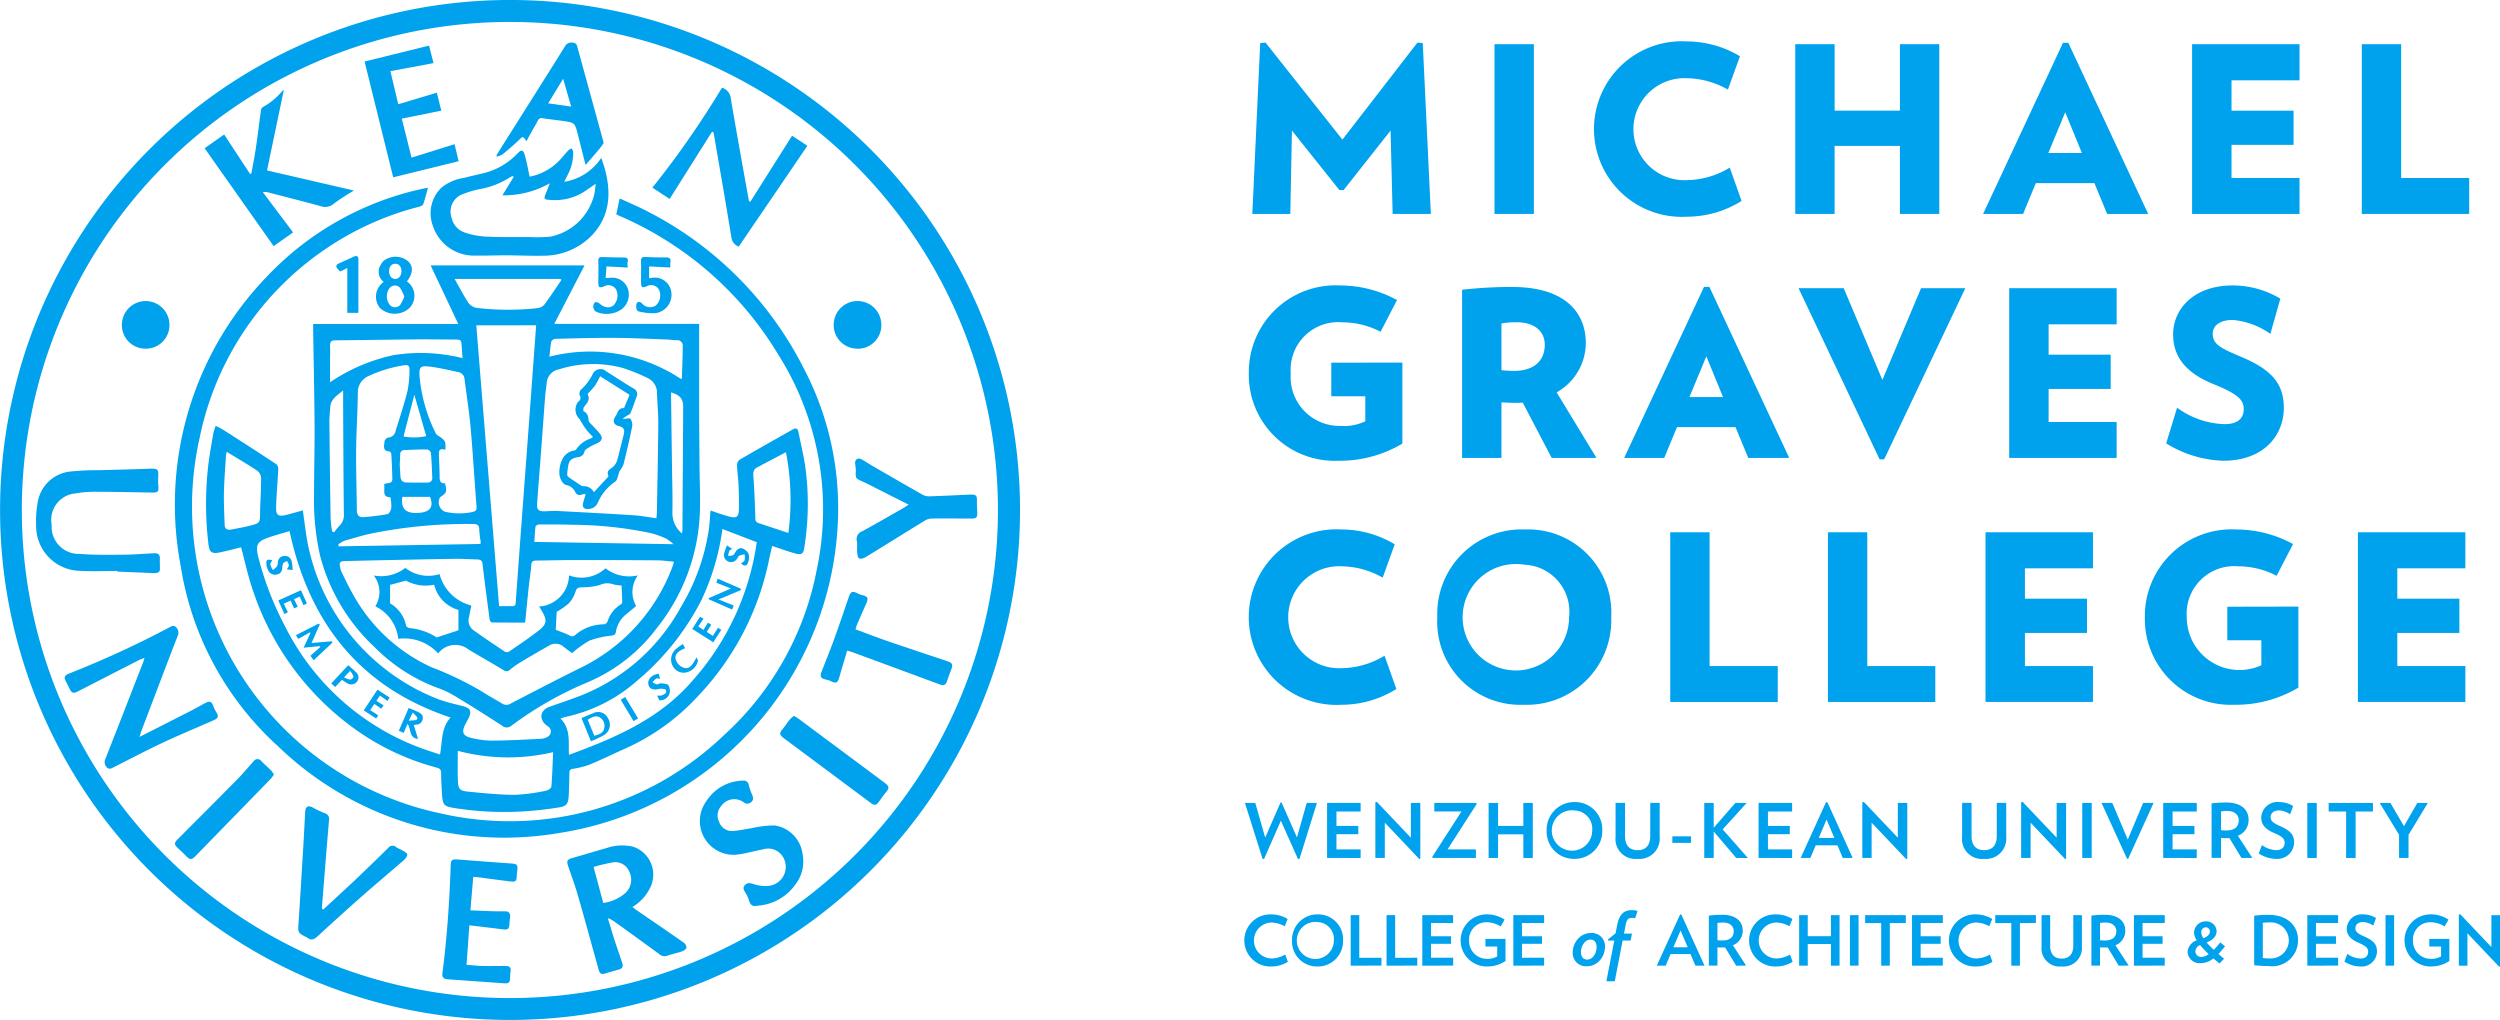 <svg xmlns="http://www.w3.org/2000/svg" width="132.3" height="53.975" viewBox="0 0 132.3 53.975"><g transform="translate(-609 -37)"><g transform="translate(674.882 79.436)"><path d="M317.233,309.673l-.08.008-.905-2.026-.893,2.026-.076-.008-.934-2.959h.548l.525,1.835.81-1.859h.056l.814,1.847.516-1.823h.54Z" transform="translate(-314.345 -306.658)" fill="#00a1ed"/><path d="M327.473,309.673v-2.911h1.775v.453h-1.279v.763h1.156v.437h-1.156v.806h1.279v.453Z" transform="translate(-323.126 -306.706)" fill="#00a1ed"/><path d="M337.52,309.616l-1.823-1.922v1.867h-.5V306.61l.079-.016,1.8,1.895V306.65h.5V309.6Z" transform="translate(-328.295 -306.594)" fill="#00a1ed"/><path d="M345.1,309.22H346.6v.453h-2.288l-.02-.06,1.545-2.4H344.4v-.453h2.22l.02.06Z" transform="translate(-334.378 -306.706)" fill="#00a1ed"/><path d="M355.131,309.673v-1.251h-1.338v1.251h-.5v-2.911h.5v1.215h1.338v-1.215h.5v2.911Z" transform="translate(-340.397 -306.706)" fill="#00a1ed"/><path d="M364.018,309.624a1.437,1.437,0,0,1-1.457-1.5,1.461,1.461,0,0,1,1.485-1.505,1.439,1.439,0,0,1,1.458,1.505A1.46,1.46,0,0,1,364.018,309.624Zm.016-2.562a1.069,1.069,0,1,0,.937,1.06A.97.97,0,0,0,364.034,307.062Z" transform="translate(-346.594 -306.609)" fill="#00a1ed"/><path d="M374.732,309.721a1.053,1.053,0,0,1-1.156-1.164v-1.8h.5v1.759c0,.5.246.746.667.746s.668-.25.668-.746v-1.759h.5v1.8A1.075,1.075,0,0,1,374.732,309.721Z" transform="translate(-353.962 -306.706)" fill="#00a1ed"/><path d="M382.648,312.444V312.1h.985v.345Z" transform="translate(-360.029 -310.276)" fill="#00a1ed"/><path d="M389.448,309.673l-1.191-1.4v1.4h-.5v-2.911h.5v1.311l1.144-1.311h.6l-1.271,1.4,1.335,1.513Z" transform="translate(-363.449 -306.706)" fill="#00a1ed"/><path d="M396.424,309.673v-2.911H398.2v.453H396.92v.763h1.156v.437H396.92v.806H398.2v.453Z" transform="translate(-369.243 -306.706)" fill="#00a1ed"/><path d="M405.384,309.593l-.282-.667H403.95l-.282.667h-.513l1.342-2.951h.072l1.339,2.951Zm-.858-2.034-.413.973h.826Z" transform="translate(-373.746 -306.626)" fill="#00a1ed"/><path d="M415.315,309.616l-1.823-1.922v1.867H413V306.61l.079-.016,1.8,1.895V306.65h.5V309.6Z" transform="translate(-380.328 -306.594)" fill="#00a1ed"/><path d="M430.112,309.721a1.052,1.052,0,0,1-1.156-1.164v-1.8h.5v1.759c0,.5.246.746.667.746s.667-.25.667-.746v-1.759h.5v1.8A1.075,1.075,0,0,1,430.112,309.721Z" transform="translate(-391.003 -306.706)" fill="#00a1ed"/><path d="M440.718,309.616l-1.823-1.922v1.867h-.5V306.61l.079-.016,1.8,1.895V306.65h.5V309.6Z" transform="translate(-397.318 -306.594)" fill="#00a1ed"/><path d="M448.155,309.673v-2.911h.5v2.911Z" transform="translate(-403.844 -306.706)" fill="#00a1ed"/><path d="M452.649,309.713h-.063l-1.347-2.951h.568l.818,1.938.814-1.938h.552Z" transform="translate(-405.906 -306.706)" fill="#00a1ed"/><path d="M461.091,309.673v-2.911h1.775v.453h-1.279v.763h1.156v.437h-1.156v.806h1.279v.453Z" transform="translate(-412.496 -306.706)" fill="#00a1ed"/><path d="M470.408,309.632l-.635-1.048c-.051,0-.1,0-.155,0-.1,0-.195,0-.29-.008v1.053h-.5v-2.883a6.184,6.184,0,0,1,.767-.048c.826,0,1.192.4,1.192.918a.894.894,0,0,1-.568.842l.763,1.172Zm-.747-2.486a1.751,1.751,0,0,0-.333.024v.993a2.249,2.249,0,0,0,.286.016c.433,0,.651-.2.651-.536C470.265,307.349,470.042,307.146,469.661,307.146Z" transform="translate(-417.673 -306.666)" fill="#00a1ed"/><path d="M477.269,309.624a1.712,1.712,0,0,1-.913-.286l.171-.444a1.353,1.353,0,0,0,.759.27c.306,0,.441-.179.441-.381s-.087-.33-.548-.524c-.508-.215-.691-.477-.691-.827a.865.865,0,0,1,.957-.814,1.385,1.385,0,0,1,.731.211l-.159.437a1.124,1.124,0,0,0-.583-.206c-.306,0-.449.167-.449.361s.143.31.5.469c.576.25.743.485.743.866A.885.885,0,0,1,477.269,309.624Z" transform="translate(-422.706 -306.609)" fill="#00a1ed"/><path d="M484.119,309.673v-2.911h.5v2.911Z" transform="translate(-427.898 -306.706)" fill="#00a1ed"/><path d="M488.962,307.215v2.458h-.5v-2.458h-.925v-.453h2.343v.453Z" transform="translate(-430.186 -306.706)" fill="#00a1ed"/><path d="M497.22,308.45v1.223h-.5v-1.227l-1.025-1.684h.568l.715,1.231.707-1.231h.556Z" transform="translate(-435.643 -306.706)" fill="#00a1ed"/></g><g transform="translate(674.843 85.168)"><g transform="translate(0 0.221)"><path d="M315.665,327.329a1.38,1.38,0,1,1,0-2.758,1.669,1.669,0,0,1,.86.244l-.157.386a1.509,1.509,0,0,0-.71-.2.953.953,0,0,0,.011,1.905,1.516,1.516,0,0,0,.729-.211l.138.386A1.667,1.667,0,0,1,315.665,327.329Z" transform="translate(-314.226 -324.571)" fill="#00a1ed"/><path d="M323.208,327.329a1.319,1.319,0,0,1-1.337-1.377,1.34,1.34,0,0,1,1.363-1.381,1.319,1.319,0,0,1,1.337,1.381A1.339,1.339,0,0,1,323.208,327.329Zm.015-2.35a.98.98,0,1,0,.86.973A.89.89,0,0,0,323.222,324.979Z" transform="translate(-319.339 -324.571)" fill="#00a1ed"/><path d="M331.243,327.373V324.7h.455v2.255h1.173v.415Z" transform="translate(-325.608 -324.659)" fill="#00a1ed"/><path d="M336.973,327.373V324.7h.456v2.255H338.6v.415Z" transform="translate(-329.44 -324.659)" fill="#00a1ed"/><path d="M342.7,327.373V324.7h1.629v.416H343.16v.7h1.06v.4h-1.06v.739h1.173v.415Z" transform="translate(-333.274 -324.659)" fill="#00a1ed"/><path d="M351.112,325.871v1.166a1.737,1.737,0,0,1-.995.291,1.379,1.379,0,1,1,0-2.758,1.7,1.7,0,0,1,.947.277l-.208.364a1.354,1.354,0,0,0-.718-.222.907.907,0,0,0-.951.962.938.938,0,0,0,.947.973,1.016,1.016,0,0,0,.539-.128v-.525h-.623v-.4Z" transform="translate(-337.284 -324.571)" fill="#00a1ed"/><path d="M357.236,327.373V324.7h1.629v.416h-1.173v.7h1.06v.4h-1.06v.739h1.173v.415Z" transform="translate(-342.993 -324.659)" fill="#00a1ed"/></g><g transform="translate(17.386 0)"><path d="M368.131,329.032a.92.92,0,0,1-.655.278.7.7,0,0,1-.747-.743,1.078,1.078,0,0,1,.306-.739.9.9,0,0,1,.655-.278.7.7,0,0,1,.747.742A1.087,1.087,0,0,1,368.131,329.032Zm-.465-1.132a.423.423,0,0,0-.3.135.759.759,0,0,0-.2.532c0,.23.115.389.326.389a.428.428,0,0,0,.3-.131.777.777,0,0,0,.2-.536C367.992,328.058,367.881,327.9,367.666,327.9Z" transform="translate(-366.729 -326.343)" fill="#00a1ed"/><path d="M373.63,324.329a.666.666,0,0,0-.155-.02c-.227,0-.3.1-.358.421l-.079.413h.421l-.072.365h-.421l-.417,2.156h-.445l.421-2.156h-.341l.008-.056.4-.326.083-.425c.107-.56.337-.8.779-.8a1.047,1.047,0,0,1,.3.043Z" transform="translate(-370.325 -323.904)" fill="#00a1ed"/></g><path d="M382.2,327.3l-.259-.612h-1.056l-.259.612h-.47l1.232-2.707h.066l1.228,2.707Zm-.787-1.865-.379.892h.758Z" transform="translate(-358.321 -324.365)" fill="#00a1ed"/><path d="M389.925,327.337l-.583-.962c-.047,0-.091,0-.142,0-.088,0-.179,0-.266-.007v.965h-.455v-2.645a5.615,5.615,0,0,1,.7-.044c.758,0,1.093.368,1.093.841a.82.82,0,0,1-.521.773l.7,1.075Zm-.685-2.281a1.62,1.62,0,0,0-.306.022v.911a2.08,2.08,0,0,0,.263.015c.4,0,.6-.186.6-.492C389.794,325.242,389.59,325.056,389.241,325.056Z" transform="translate(-363.89 -324.402)" fill="#00a1ed"/><path d="M396.331,327.329a1.38,1.38,0,1,1,0-2.758,1.669,1.669,0,0,1,.86.244l-.157.386a1.509,1.509,0,0,0-.71-.2.953.953,0,0,0,.011,1.905,1.516,1.516,0,0,0,.729-.211l.138.386A1.668,1.668,0,0,1,396.331,327.329Z" transform="translate(-368.179 -324.35)" fill="#00a1ed"/><path d="M404.594,327.373v-1.148h-1.228v1.148h-.455V324.7h.455v1.115h1.228V324.7h.455v2.671Z" transform="translate(-373.543 -324.438)" fill="#00a1ed"/><path d="M411.029,327.373V324.7h.456v2.671Z" transform="translate(-378.973 -324.438)" fill="#00a1ed"/><path d="M414.764,325.118v2.255h-.455v-2.255h-.849V324.7h2.15v.416Z" transform="translate(-380.599 -324.438)" fill="#00a1ed"/><path d="M420.951,327.373V324.7h1.629v.416h-1.173v.7h1.06v.4h-1.06v.739h1.173v.415Z" transform="translate(-385.609 -324.438)" fill="#00a1ed"/><path d="M428.264,327.329a1.38,1.38,0,1,1,0-2.758,1.669,1.669,0,0,1,.86.244l-.157.386a1.509,1.509,0,0,0-.71-.2.953.953,0,0,0,.011,1.905,1.516,1.516,0,0,0,.729-.211l.138.386A1.667,1.667,0,0,1,428.264,327.329Z" transform="translate(-389.538 -324.35)" fill="#00a1ed"/><path d="M435.554,325.118v2.255H435.1v-2.255h-.849V324.7h2.15v.416Z" transform="translate(-394.504 -324.438)" fill="#00a1ed"/><path d="M442.713,327.416a.965.965,0,0,1-1.06-1.068V324.7h.455v1.614c0,.459.226.685.612.685s.612-.23.612-.685V324.7h.456v1.647A.986.986,0,0,1,442.713,327.416Z" transform="translate(-399.456 -324.438)" fill="#00a1ed"/><path d="M451.062,327.337l-.583-.962c-.047,0-.091,0-.142,0-.088,0-.178,0-.266-.007v.965h-.455v-2.645a5.623,5.623,0,0,1,.7-.044c.758,0,1.093.368,1.093.841a.821.821,0,0,1-.521.773l.7,1.075Zm-.685-2.281a1.617,1.617,0,0,0-.306.022v.911a2.081,2.081,0,0,0,.263.015c.4,0,.6-.186.6-.492C450.932,325.242,450.727,325.056,450.378,325.056Z" transform="translate(-404.782 -324.402)" fill="#00a1ed"/><path d="M456.415,327.373V324.7h1.629v.416H456.87v.7h1.06v.4h-1.06v.739h1.173v.415Z" transform="translate(-409.329 -324.438)" fill="#00a1ed"/><path d="M466.965,327.011c-.113.142-.23.28-.35.4.091.08.193.168.3.251l-.24.255c-.109-.091-.226-.182-.325-.27a1.069,1.069,0,0,1-.656.252.638.638,0,0,1-.711-.6.715.715,0,0,1,.488-.609.807.807,0,0,1-.146-.415.609.609,0,0,1,.612-.586.543.543,0,0,1,.583.514c0,.233-.153.462-.528.6a4.082,4.082,0,0,0,.379.39,3.427,3.427,0,0,0,.339-.394Zm-1.319-.069a.375.375,0,0,0-.251.335.3.3,0,0,0,.331.291.676.676,0,0,0,.376-.146A5,5,0,0,1,465.646,326.941Zm.292-.94a.248.248,0,0,0-.229.266.578.578,0,0,0,.116.313c.248-.1.339-.229.339-.35A.223.223,0,0,0,465.938,326Z" transform="translate(-415.06 -325.097)" fill="#00a1ed"/><path d="M476.4,327.358a7.388,7.388,0,0,1-.769-.044v-2.623a6.247,6.247,0,0,1,.743-.044c1.056,0,1.577.608,1.577,1.33A1.367,1.367,0,0,1,476.4,327.358Zm.029-2.31a2.31,2.31,0,0,0-.342.022v1.862a2.225,2.225,0,0,0,.382.022.955.955,0,1,0-.04-1.906Z" transform="translate(-422.182 -324.402)" fill="#00a1ed"/><path d="M484.122,327.373V324.7h1.629v.416h-1.173v.7h1.06v.4h-1.06v.739h1.173v.415Z" transform="translate(-427.861 -324.438)" fill="#00a1ed"/><path d="M490.889,327.329a1.571,1.571,0,0,1-.838-.262l.156-.408a1.238,1.238,0,0,0,.7.248c.28,0,.4-.164.4-.349s-.08-.3-.5-.481c-.466-.2-.634-.437-.634-.758a.792.792,0,0,1,.878-.747,1.268,1.268,0,0,1,.671.193l-.146.4a1.031,1.031,0,0,0-.535-.189c-.28,0-.411.153-.411.331s.131.284.462.43c.529.229.681.445.681.794A.812.812,0,0,1,490.889,327.329Z" transform="translate(-431.827 -324.35)" fill="#00a1ed"/><path d="M496.618,327.373V324.7h.455v2.671Z" transform="translate(-436.219 -324.438)" fill="#00a1ed"/><path d="M501.945,325.871v1.166a1.736,1.736,0,0,1-.994.291,1.379,1.379,0,1,1,0-2.758,1.7,1.7,0,0,1,.947.277l-.208.364a1.352,1.352,0,0,0-.718-.222.907.907,0,0,0-.951.962.938.938,0,0,0,.947.973,1.017,1.017,0,0,0,.539-.128v-.525h-.623v-.4Z" transform="translate(-438.168 -324.35)" fill="#00a1ed"/><path d="M510.461,327.321l-1.673-1.763v1.712h-.455v-2.707l.073-.015,1.65,1.738V324.6h.455v2.711Z" transform="translate(-444.054 -324.335)" fill="#00a1ed"/></g><g transform="translate(675.273 39.192)"><path d="M322.951,194.32l-.11-4.412-2.487,3.149h-.221l-2.512-3.149-.086,4.412h-2.01l.417-9.043.282-.025,4.068,5.134,3.97-5.134.282.025.429,9.043Z" transform="translate(-315.525 -185.19)" fill="#00a1ed"/><path d="M354.227,194.493v-8.982h2.083v8.982Z" transform="translate(-341.411 -185.364)" fill="#00a1ed"/><path d="M375.051,194.342a4.646,4.646,0,1,1,0-9.276,5.509,5.509,0,0,1,2.806.784l-.637,1.765a4.491,4.491,0,0,0-2.144-.6,2.7,2.7,0,1,0,0,5.391,4.446,4.446,0,0,0,2.242-.662l.625,1.764A5.47,5.47,0,0,1,375.051,194.342Z" transform="translate(-352.052 -185.066)" fill="#00a1ed"/><path d="M407.828,194.493v-3.6h-3.456v3.6H402.29v-8.982h2.083v3.517h3.456v-3.517h2.083v8.982Z" transform="translate(-373.558 -185.364)" fill="#00a1ed"/><path d="M438.864,194.344l-.674-1.63h-3.1l-.674,1.63H432.3l4.228-9.055h.281l4.227,9.055Zm-2.218-5.38-.895,2.157h1.777Z" transform="translate(-393.627 -185.215)" fill="#00a1ed"/><path d="M465.708,194.493v-8.982h5.686v1.911h-3.6v1.605h3.284v1.813h-3.284v1.752h3.6v1.9Z" transform="translate(-415.975 -185.364)" fill="#00a1ed"/><path d="M492.828,194.493v-8.982h2.083v7.082h3.6v1.9Z" transform="translate(-434.114 -185.364)" fill="#00a1ed"/></g><g transform="translate(675.089 52.106)"><path d="M323.094,228.145v4.289a6.473,6.473,0,0,1-3.407.907,4.543,4.543,0,0,1-4.718-4.632,4.589,4.589,0,0,1,4.828-4.644,6.283,6.283,0,0,1,3.014.772l-.87,1.679a4.358,4.358,0,0,0-2.009-.5,2.517,2.517,0,0,0-2.745,2.7,2.586,2.586,0,0,0,2.622,2.781,2.612,2.612,0,0,0,1.324-.245v-1.323h-1.8v-1.777Z" transform="translate(-314.97 -224.064)" fill="#00a1ed"/><path d="M353.789,233.367l-1.532-2.929a3.447,3.447,0,0,1-.355.012c-.306,0-.478-.012-.772-.025v2.941h-2.083v-8.9a22.926,22.926,0,0,1,2.647-.147c2.794,0,3.9,1.336,3.9,2.977a3.014,3.014,0,0,1-1.544,2.6l2.107,3.468Zm-1.85-7.181a4.305,4.305,0,0,0-.809.062v2.475a6.342,6.342,0,0,0,.662.037c.993,0,1.63-.478,1.63-1.385C353.422,226.628,352.833,226.186,351.939,226.186Z" transform="translate(-337.762 -224.238)" fill="#00a1ed"/><path d="M381.514,233.342l-.674-1.63h-3.1l-.674,1.63h-2.12l4.227-9.055h.282l4.227,9.055Zm-2.218-5.379-.895,2.156h1.777Z" transform="translate(-355.085 -224.213)" fill="#00a1ed"/><path d="M407.341,233.564H407.1l-4.289-9.055h2.39l2.046,4.852,2.046-4.852h2.341Z" transform="translate(-373.72 -224.362)" fill="#00a1ed"/><path d="M436.478,233.491v-8.982h5.686v1.911h-3.6v1.605h3.284v1.813h-3.284v1.752h3.6v1.9Z" transform="translate(-396.24 -224.362)" fill="#00a1ed"/><path d="M464.59,233.34a6.061,6.061,0,0,1-3.026-.919l.576-1.887a4.479,4.479,0,0,0,2.512.87c.735,0,1.017-.343,1.017-.784,0-.466-.233-.784-1.605-1.336-1.581-.637-2.132-1.556-2.132-2.635,0-1.311,1.066-2.586,3.161-2.586a4.924,4.924,0,0,1,2.512.7l-.527,1.863a4.042,4.042,0,0,0-1.985-.736c-.76,0-1.066.355-1.066.723,0,.588.453.784,1.581,1.262,1.679.711,2.181,1.52,2.181,2.671C467.788,231.98,466.747,233.34,464.59,233.34Z" transform="translate(-413.019 -224.064)" fill="#00a1ed"/></g><g transform="translate(675.089 65.02)"><path d="M319.884,272.338a4.646,4.646,0,1,1,0-9.276,5.509,5.509,0,0,1,2.806.784l-.637,1.765a4.489,4.489,0,0,0-2.144-.6,2.7,2.7,0,1,0,0,5.391,4.446,4.446,0,0,0,2.242-.662l.625,1.764A5.468,5.468,0,0,1,319.884,272.338Z" transform="translate(-314.97 -263.062)" fill="#00a1ed"/><path d="M349.647,272.338a4.393,4.393,0,0,1-4.559-4.632,4.466,4.466,0,0,1,4.644-4.644,4.4,4.4,0,0,1,4.558,4.644A4.469,4.469,0,0,1,349.647,272.338Zm.036-7.413a2.816,2.816,0,1,0,2.377,2.782A2.488,2.488,0,0,0,349.683,264.925Z" transform="translate(-335.114 -263.062)" fill="#00a1ed"/><path d="M382.31,272.488v-8.981h2.083v7.082H388v1.9Z" transform="translate(-360.01 -263.36)" fill="#00a1ed"/><path d="M407.507,272.488v-8.981h2.083v7.082h3.6v1.9Z" transform="translate(-376.863 -263.36)" fill="#00a1ed"/><path d="M432.7,272.488v-8.981h5.686v1.911h-3.6v1.605h3.284v1.813h-3.284v1.752h3.6v1.9Z" transform="translate(-393.716 -263.36)" fill="#00a1ed"/><path d="M466.283,267.143v4.288a6.468,6.468,0,0,1-3.406.907,4.543,4.543,0,0,1-4.718-4.632,4.589,4.589,0,0,1,4.828-4.644,6.284,6.284,0,0,1,3.014.772l-.87,1.679a4.359,4.359,0,0,0-2.009-.5,2.517,2.517,0,0,0-2.745,2.7,2.791,2.791,0,0,0,3.946,2.536v-1.323h-1.8v-1.776Z" transform="translate(-410.742 -263.062)" fill="#00a1ed"/><path d="M492.2,272.488v-8.981h5.686v1.911h-3.6v1.605h3.284v1.813h-3.284v1.752h3.6v1.9Z" transform="translate(-433.509 -263.36)" fill="#00a1ed"/></g><g transform="translate(609 37)"><path d="M142.381,179.608a25.828,25.828,0,1,0,25.826,25.879,25.819,25.819,0,0,0-25.826-25.879M115.4,205.436a26.988,26.988,0,1,1,26.634,26.983A26.988,26.988,0,0,1,115.4,205.436" transform="translate(-115.396 -178.446)" fill="#00a1ed"/><path d="M170.166,233.1c-.072.586.133.836.682.853a2.151,2.151,0,0,0,.284-.015c.527-.055.7-.354.5-.839Zm.639-5.414-.574,2.218a3.029,3.029,0,0,0,1.2-.018l-.631-2.2m-.772,3.7c.017.265.03.446.039.628s.1.319.3.323c.379.009.757.014,1.135.006a.232.232,0,0,0,.251-.256c-.019-.44-.034-.881-.073-1.32a.276.276,0,0,0-.2-.177c-.4,0-.8.017-1.206.033a.21.21,0,0,0-.218.23c-.008.2-.019.41-.025.533m14.359-3.816c0,.108,0,.193,0,.279q.024,1.842.048,3.684c.01.792.04,1.585.021,2.376a1.4,1.4,0,0,0,.509,1.129c.009-.076.021-.128.021-.181.015-2.177.032-4.355.04-6.533,0-.416-.174-.612-.64-.754m-17.355-.1c-.318.268-.655.453-.682.883-.017.269-.047.538-.044.807q.024,2.556.064,5.111a6.175,6.175,0,0,0,.08.662l.111.044a2.116,2.116,0,0,1,.245-.313.792.792,0,0,0,.266-.666c-.023-1.87-.028-3.741-.039-5.611,0-.283,0-.567,0-.917m10.117,8.014,7.361.121a2.14,2.14,0,0,0-.391-.3,4.75,4.75,0,0,0-.825-.291,20.733,20.733,0,0,0-4.128-.437c-.585-.018-1.172-.019-1.758-.017-.068,0-.188.062-.194.107-.036.279-.047.562-.065.82m-10.381.131.037.1,7.49-.125a.6.6,0,0,0,.016-.121,5.158,5.158,0,0,1-.076-.636c0-.267-.133-.3-.357-.3a25.406,25.406,0,0,0-5.086.451c-.567.1-1.122.275-1.678.43a1.524,1.524,0,0,0-.345.206m11.818-14-.057-.056h-5.6c.255.448.474.878.739,1.276a.684.684,0,0,0,.447.259,14.122,14.122,0,0,0,3.178.013.588.588,0,0,0,.373-.172c.321-.428.613-.878.916-1.32m6.34,5.246c.013-.019.035-.038.036-.058.017-.553.038-1.107.045-1.66a.3.3,0,0,0-.356-.341c-.141,0-.283-.03-.426-.035-.934-.033-1.868-.083-2.8-.089-1.053-.007-2.107.025-3.161.052a.275.275,0,0,0-.214.143c-.05.259-.066.525-.1.8a8.705,8.705,0,0,1,6.973,1.188m-11.57-1.115c-.016-.224-.029-.411-.041-.6-.024-.369-.03-.378-.407-.381-.674,0-1.348-.013-2.022-.007-1.419.013-2.837.039-4.256.05-.217,0-.294.073-.285.289.013.3,0,.6,0,.9,0,.329,0,.657,0,1.032A9.533,9.533,0,0,1,169.7,225.6a9.182,9.182,0,0,1,3.658.158m-.931,6.628c.108.441.089.494-.232.714a.2.2,0,0,0-.048.051.543.543,0,0,0,.276.736,3.383,3.383,0,0,0,1.461.013c.176-.04.225-.111.21-.291-.109-1.391-.189-2.783-.313-4.172-.077-.859-.213-1.712-.321-2.569a.406.406,0,0,0-.343-.374c-.48-.1-.958-.216-1.443-.28-.58-.077-.634,0-.588.593a8.418,8.418,0,0,0,.847,2.925c.051.109.21.165.311.255a.579.579,0,0,1,.191.221,1.608,1.608,0,0,1,.008.4c-.373-.11-.346.118-.338.336.015.372.032.744.036,1.116,0,.2.052.343.284.321m-3.21.043c.158-.09.428.013.423-.272-.008-.434-.028-.869-.052-1.3,0-.055-.056-.153-.088-.154-.4-.013-.285-.306-.275-.518,0-.079.117-.213.186-.217a.417.417,0,0,0,.4-.345c.221-.71.455-1.417.636-2.137a5.544,5.544,0,0,0,.1-1.108c.006-.129-.023-.275-.232-.243a6.818,6.818,0,0,0-1.906.564.935.935,0,0,0-.595.926c-.01,1-.08,2-.089,3-.009,1.07.028,2.141.038,3.211,0,.249.135.36.354.342a11.208,11.208,0,0,0,1.267-.16c.088-.017.185-.2.2-.324a2.261,2.261,0,0,0-.04-.547c0-.012-.056-.023-.087-.026-.188-.024-.251-.138-.243-.316.006-.125,0-.252,0-.37m14.4,1.805c.011-.115.024-.2.026-.285.028-1.586.062-3.171.075-4.757,0-.522-.052-1.044-.069-1.567a.862.862,0,0,0-.506-.821,10.436,10.436,0,0,0-1.293-.523,6.008,6.008,0,0,0-3.376.066.79.79,0,0,0-.663.736c-.021.228-.063.455-.08.684-.075.972-.142,1.945-.215,2.917-.07.925-.146,1.849-.212,2.774-.023.318.084.415.4.405.222-.006.444-.028.665-.017,1.344.07,2.689.14,4.033.227.4.026.8.1,1.214.161m-9.53-10.212,1.206,14.861c.261,0,.482,0,.7,0,.137,0,.17-.058.179-.185q.276-3.794.561-7.589.262-3.54.522-7.09Zm2.582,15.73c-.6,0-1.18,0-1.764-.007-.038,0-.1-.089-.109-.142-.131-.982-.263-1.963-.377-2.947-.022-.191-.108-.24-.272-.245-.42-.01-.84-.041-1.26-.033q-2.854.049-5.708.117c-.325.007-.36.066-.287.377a.944.944,0,0,0,.064.2c.183.369.354.744.559,1.1a9.025,9.025,0,0,0,4.212,3.948,17.25,17.25,0,0,1,2.672,1.288c.343.227.71.419,1.062.632a.4.4,0,0,0,.44,0c1.252-.648,2.5-1.3,3.767-1.924a9.722,9.722,0,0,0,4.836-5.418,1.245,1.245,0,0,0,.037-.169c-.311-.026-.6-.069-.891-.071q-2.117-.017-4.235-.016c-.706,0-1.412.019-2.117.028-.16,0-.287.011-.3.232-.023.355-.087.708-.125,1.062-.07.653-.134,1.306-.2,1.988m1.538-15.808h7.67c0,1.484,0,2.95,0,4.417,0,1.016.011,2.031.019,3.047.007.817.045,1.635.021,2.451a10.407,10.407,0,0,1-2.293,6.2,8.883,8.883,0,0,1-3.72,2.881,18.991,18.991,0,0,0-3.951,2.262.379.379,0,0,1-.513,0q-1.275-.831-2.579-1.616a5.01,5.01,0,0,0-.886-.4,9.225,9.225,0,0,1-3.282-2.142,10.091,10.091,0,0,1-2.878-4.842,13.228,13.228,0,0,1-.317-3.235c0-1.238.035-2.475.027-3.713-.011-1.65-.049-3.3-.074-4.949,0-.11,0-.219,0-.355h7.679l-1.463-3.1h8.144l-1.6,3.092" transform="translate(-148.876 -206.806)" fill="#00a1ed"/><path d="M179.15,252.164a13.35,13.35,0,0,0-.128-4.276l-1.516.8c-.2.1-.225.256-.209.473.055.741.084,1.485.106,2.228a.235.235,0,0,0,.183.257l1.565.518m-29.724-4.3c-.025.142-.04.2-.043.248-.038.648-.092,1.3-.105,1.944-.012.56.02,1.121.04,1.682.008.218.147.282.343.245.326-.063.654-.118.975-.2.551-.141.549-.149.557-.707,0-.048,0-.095,0-.142.021-.561.054-1.122.052-1.683a.52.52,0,0,0-.193-.376c-.518-.343-1.055-.657-1.631-1.009m12.235,15.827c0,.545-.018,1.082.006,1.617.018.391.107.5.5.538.835.084,1.673.171,2.51.174a9.911,9.911,0,0,0,1.669-.223c.1-.017.261-.135.267-.216.048-.6.064-1.21.091-1.821a10.355,10.355,0,0,1-5.041-.069m14-11.741a12.742,12.742,0,0,1-1.106,3.755,13.638,13.638,0,0,1-3.42,4.287,8.364,8.364,0,0,1-3.759,1.9c-.088.018-.172.052-.285.088.55.547.415,1.225.449,1.923,2.461-.9,4.809-1.91,6.539-3.926a13.937,13.937,0,0,0,3.4-7.328l-1.822-.7m-14.381,9.979c-4.785-1.592-7.474-5-8.522-9.865-.3.09-.629.18-.95.284-.794.258-.887.406-.674,1.208a16.649,16.649,0,0,0,1.4,3.575,13.122,13.122,0,0,0,7.711,6.6c.154.05.308.1.476.159.127-.694.054-1.418.557-1.956m-11.087-9.012c-.356.086-.722.185-1.092.263-.456.1-.584.012-.635-.445a17.93,17.93,0,0,1,0-4.226c.068-.542.167-1.08.26-1.618a3.276,3.276,0,0,1,.124-.4,4.3,4.3,0,0,1,.386.2c.948.607,1.9,1.215,2.835,1.835a.36.36,0,0,1,.091.276c-.033.679-.1,1.358-.113,2.037-.007.379.129.457.5.371.3-.07.6-.161.914-.248.063.455.125.914.19,1.373a11.185,11.185,0,0,0,6.988,8.625c.423.154.866.252,1.3.364.382.1.468.262.3.62-.062.128-.136.251-.2.379-.179.371-.1.576.3.671a4.836,4.836,0,0,0,1.126.154c.878-.006,1.756-.057,2.634-.1a.744.744,0,0,0,.292-.091.32.32,0,0,0,.046-.563,1.108,1.108,0,0,1-.231-.2c-.246-.348-.1-.7.336-.848.569-.2,1.138-.391,1.7-.61a10.413,10.413,0,0,0,5.237-4.678,11.081,11.081,0,0,0,1.468-4.09c.045-.321.059-.647.089-1,.163.057.328.118.5.173s.346.114.523.157c.342.083.463.01.477-.347.018-.443,0-.887-.017-1.33-.015-.348-.069-.695-.08-1.043a.378.378,0,0,1,.133-.294c.937-.546,1.883-1.077,2.827-1.611q.234-.132.287.133c.119.59.258,1.176.354,1.77A14.485,14.485,0,0,1,180,252.89c-.054.4-.152.458-.543.344s-.751-.246-1.164-.383c-.066.288-.134.553-.185.821a14.715,14.715,0,0,1-3.744,7.129,11.72,11.72,0,0,1-3.963,2.823c-.591.269-1.177.551-1.778.8a4.222,4.222,0,0,1-.872.219c-.146.026-.186.086-.189.215-.01.4-.015.809-.037,1.212-.023.42-.1.551-.517.617a18.969,18.969,0,0,1-1.935.214,16.841,16.841,0,0,1-3.44-.156c-.752-.113-.778-.141-.822-.907-.018-.317-.038-.634-.036-.951,0-.169-.042-.248-.216-.3a13.276,13.276,0,0,1-3.772-1.654,14.73,14.73,0,0,1-5.963-7.7c-.263-.744-.422-1.523-.64-2.325" transform="translate(-137.429 -223.959)" fill="#00a1ed"/><path d="M166.791,209.846l.179-.833c.474.219.954.42,1.415.658A18.908,18.908,0,0,1,176.709,218a15.939,15.939,0,0,1,1.819,7.768,17.431,17.431,0,0,1-14.84,16.839,17.217,17.217,0,0,1-14.8-4.605,16.266,16.266,0,0,1-5.154-9.562,17.366,17.366,0,0,1,4.573-15.3,16,16,0,0,1,8.417-4.677.679.679,0,0,1,.1-.008c-.082.293-.152.582-.25.861-.023.064-.137.116-.219.137a15.643,15.643,0,0,0-4.8,2.133,15.927,15.927,0,0,0-6.813,10.09,16.568,16.568,0,0,0-.327,5.251,16.591,16.591,0,0,0,13.141,14.645,16.383,16.383,0,0,0,14.916-4.139,15.846,15.846,0,0,0,4.936-8.816,15.338,15.338,0,0,0-2.067-11.373,18.181,18.181,0,0,0-8.366-7.3c-.064-.028-.126-.062-.187-.092" transform="translate(-134.176 -198.512)" fill="#00a1ed"/><path d="M188.621,203.67l-.063-.046c-.067.037-.136.072-.2.112a4.248,4.248,0,0,1-1.429.563,5.341,5.341,0,0,0-.957.27.986.986,0,0,0-.632,1.288,1.047,1.047,0,0,0,.692.762,4.253,4.253,0,0,0,1.111.215c.776.036,1.553.022,2.331.024a7.322,7.322,0,0,0,1.092-.022,3,3,0,0,0,2.318-2.237c.039-.177.051-.359.078-.564-.254.174-.464.328-.684.468a2.913,2.913,0,0,1-1.783.385c-.267-.014-.286-.069-.185-.311.071-.17.134-.343.221-.566a4.946,4.946,0,0,1-2.508.639l.6-.98m.843-.008a2.946,2.946,0,0,0,1.67-.966c.128-.141.246-.291.376-.428a.694.694,0,0,1,.169-.1.563.563,0,0,1,.088.179,2.487,2.487,0,0,1-.31,1.254c-.046.1-.1.2-.165.334a2.884,2.884,0,0,0,1.957-1.265c.6,1.6.535,3.017-.486,4.091a3.56,3.56,0,0,1-2.608,1.084c-.649.015-1.3-.019-1.95-.021-.539,0-1.078.024-1.616.016a2.286,2.286,0,0,1-2.25-1.583,1.882,1.882,0,0,1,.461-2.018,2.482,2.482,0,0,1,1.207-.516c.344-.093.693-.166,1.039-.251a3.674,3.674,0,0,0,1.78-1.046c.2-.2.291-.2.374.082.109.366.172.745.263,1.153" transform="translate(-161.435 -194.313)" fill="#00a1ed"/><path d="M207.967,316.594a2.209,2.209,0,0,0,1.176-.526.961.961,0,0,0,.192-1.156.791.791,0,0,0-.9-.457,9.227,9.227,0,0,0-.976.233l.51,1.906m.254.839c.11.361.215.723.33,1.082.131.407.274.81.409,1.216.085.258.037.335-.227.405-.207.055-.412.115-.616.178-.25.078-.326.038-.4-.213-.364-1.312-.721-2.627-1.1-3.936-.148-.517-.339-1.022-.51-1.533-.09-.269-.041-.341.237-.42.609-.172,1.215-.357,1.824-.53a2.52,2.52,0,0,1,1.361-.069,1.553,1.553,0,0,1,.952,2.11,2.394,2.394,0,0,1-.968,1.083c.072.057.127.107.188.148.843.579,1.689,1.155,2.527,1.741a.341.341,0,0,1,.144.259c-.013.077-.132.164-.223.2-.254.088-.522.135-.774.226a.419.419,0,0,1-.437-.075c-.8-.586-1.6-1.164-2.409-1.743-.082-.059-.175-.1-.262-.157l-.055.031" transform="translate(-176.046 -268.81)" fill="#00a1ed"/><path d="M129.69,284.341c.961-.488,1.858-.941,2.753-1.4.254-.129.5-.274.753-.407.209-.11.32-.059.4.16a1.382,1.382,0,0,0,.141.3c.165.249.138.35-.132.468-.908.4-1.822.776-2.718,1.2-.853.4-1.687.842-2.529,1.265-.125.063-.258.161-.39.027a.4.4,0,0,1-.068-.48q1-2.542,1.987-5.089c.023-.058.037-.119.072-.231-.11.044-.187.067-.257.1q-1.629.833-3.257,1.67c-.254.131-.343.1-.46-.152-.056-.123-.119-.242-.182-.36-.12-.223-.082-.331.148-.42a52.27,52.27,0,0,0,5.286-2.43c.127-.066.257-.163.389-.032a.4.4,0,0,1,.091.46q-.224.563-.439,1.13-.744,1.953-1.486,3.908c-.03.079-.051.162-.1.318" transform="translate(-122.311 -245.341)" fill="#00a1ed"/><path d="M224.833,198.514l2.211-3.5.81.532-3.631,5.335a.592.592,0,0,1-.387-.462c-.294-1.83-.616-3.656-.93-5.483-.006-.036-.018-.071-.027-.107l-.07-.029-2.243,3.562-.914-.6a48.6,48.6,0,0,0,3.683-5.287.654.654,0,0,1,.47.591c.3,1.773.624,3.541.939,5.311.007.036.018.072.027.107l.062.026" transform="translate(-185.128 -187.832)" fill="#00a1ed"/><path d="M152.286,192.8l-.89,4.265,4.6,1.065a10.4,10.4,0,0,0-1.06.691.7.7,0,0,1-.713.129c-.917-.249-1.839-.482-2.758-.721a.614.614,0,0,0-.291-.015l1.6,2.13-1.029.725-3.651-5.179,1.033-.727,1.368,2.083.069-.009c.079-.437.17-.873.235-1.313.1-.666.178-1.336.27-2,.01-.071.038-.179.087-.2a3.7,3.7,0,0,0,1.043-.854c.027-.026.059-.047.089-.071" transform="translate(-137.265 -188.045)" fill="#00a1ed"/><path d="M125.458,258.751c-.65,0-1.3.032-1.95-.006a2.368,2.368,0,0,1-2.341-2.42,5.149,5.149,0,0,1,.075-1.158,1.955,1.955,0,0,1,1.786-1.683,13.559,13.559,0,0,1,1.492-.065c.9-.028,1.807-.047,2.71-.08.354-.013.415.039.4.4a3.009,3.009,0,0,0,0,.473c.037.344-.011.4-.366.39-1.007-.018-2.014-.039-3.02-.042a5.8,5.8,0,0,0-.992.088,1.4,1.4,0,0,0-1.263,1.658,1.433,1.433,0,0,0,1.472,1.542c.741.06,1.489.05,2.234.044.578,0,1.155-.052,1.734-.078.2-.009.293.087.285.283-.006.164,0,.329.005.492.013.206-.078.285-.338.275l-1.925-.08c0-.01,0-.019,0-.029" transform="translate(-119.254 -228.536)" fill="#00a1ed"/><path d="M177.3,186.669l-2.281.426.415,1.75,2.042-.612.236.951-2.089.424.514,2.062,2.277-.711.217.9-3.464.853-1.514-6.127,3.411-.843.235.922" transform="translate(-154.359 -183.329)" fill="#00a1ed"/><path d="M187.708,316.715c-.05.6-.1,1.162-.148,1.767.434.018.849.037,1.265.05.19.006.381,0,.571,0s.286.1.263.3c-.016.133-.03.267-.038.4-.013.225-.092.286-.318.258-.588-.074-1.177-.142-1.8-.217-.051.713-.1,1.389-.15,2.091.288.022.554.055.82.061.412.009.824,0,1.236,0,.235,0,.309.083.272.32a1.936,1.936,0,0,0-.022.283c0,.266-.065.332-.318.314q-1.494-.106-2.988-.212c-.191-.013-.306-.1-.28-.3.25-1.912.38-3.832.442-5.759.008-.246.093-.3.326-.285q1.446.114,2.892.217c.288.02.345.078.307.367a2,2,0,0,0-.027.212c-.008.377-.036.408-.417.361-.542-.066-1.084-.142-1.626-.212-.07-.009-.14-.011-.259-.02" transform="translate(-162.664 -270.306)" fill="#00a1ed"/><path d="M164.374,312.772c.54-.5,1.085-1,1.62-1.5q.923-.877,1.83-1.772a.28.28,0,0,1,.418-.029c.094.069.214.1.314.163s.253.131.265.214-.086.226-.172.3c-.693.606-1.4,1.194-2.091,1.8q-1.249,1.1-2.474,2.232c-.184.169-.342.248-.554.076a.217.217,0,0,0-.041-.023c-.469-.239-.455-.238-.418-.784.094-1.393.176-2.786.26-4.179.034-.562.06-1.125.092-1.687.015-.267.165-.34.4-.214a4.468,4.468,0,0,0,.619.295.319.319,0,0,1,.239.393c-.128,1.493-.245,2.987-.365,4.48-.005.068,0,.137,0,.2l.061.029" transform="translate(-147.271 -264.636)" fill="#00a1ed"/><path d="M230.194,309.82c-.225.057-.356-.065-.417-.318a1.584,1.584,0,0,0-.174-.363c-.072-.133-.175-.262-.036-.409s.268-.119.45-.064a1.882,1.882,0,0,0,.807.1,1.01,1.01,0,0,0,.668-1.659.912.912,0,0,0-.974-.269c-.443.081-.88.21-1.325.27a1.785,1.785,0,0,1-1.672-2.811,2.351,2.351,0,0,1,1.952-1.1.263.263,0,0,1,.3.228,3.727,3.727,0,0,0,.186.537c.055.136.078.256-.05.365a.292.292,0,0,1-.389.026.845.845,0,0,0-1.219.207.741.741,0,0,0-.1.806.724.724,0,0,0,.689.5c.345-.021.685-.1,1.029-.152a5.76,5.76,0,0,1,1.216-.146,1.75,1.75,0,0,1,1.487,1.517,1.988,1.988,0,0,1-.384,1.615,2.676,2.676,0,0,1-2.049,1.12" transform="translate(-190.15 -261.886)" fill="#00a1ed"/><path d="M198.67,188.655l-.427-1.476-.793,1.3,1.22.172m1.717,1.934c-.09.124-.148.214-.216.295-.232.274-.468.545-.741.863l-.349-1.389c-.018-.069-.035-.138-.053-.207-.168-.648-.168-.649-.825-.741-.345-.048-.692-.085-1.036-.137a.215.215,0,0,0-.266.129c-.091.184-.2.358-.3.537s-.2.359-.3.545c-.193-.279-.183-.268-.426-.033-.267.258-.552.5-.839.733a1.058,1.058,0,0,1-.289.117l-.036-.05c.036-.065.071-.131.11-.194,1.175-1.863,2.354-3.723,3.52-5.591a.378.378,0,0,1,.425-.191c.2.017.211.155.248.29l1.352,4.921c.015.053.026.107.025.1" transform="translate(-168.442 -183.01)" fill="#00a1ed"/><path d="M254.876,254.167l-2.283-1.152c-.05-.025-.1-.044-.152-.068-.382-.174-.377-.174-.357-.589a3.07,3.07,0,0,0-.038-.353c-.016-.232.144-.342.349-.232.181.1.35.218.528.322.9.52,1.8,1.041,2.7,1.552a.715.715,0,0,0,.359.081c.721-.023,1.441-.06,2.162-.092.3-.014.36.051.349.351-.007.205.011.412.017.617.006.246-.058.307-.307.3-.7,0-1.395-.012-2.092,0a.767.767,0,0,0-.375.108c-1.041.637-2.075,1.286-3.116,1.923-.1.063-.275.123-.359.078s-.1-.224-.107-.347c-.018-.188.02-.384-.015-.567a.433.433,0,0,1,.282-.521c.752-.409,1.491-.84,2.235-1.264.059-.034.114-.075.221-.148" transform="translate(-206.793 -227.462)" fill="#00a1ed"/><path d="M248.387,275.013c.586.216,1.153.436,1.729.634,1.041.358,2.086.7,3.131,1.052.269.09.312.179.209.439q-.108.276-.2.558c-.094.28-.18.318-.457.215q-2.283-.846-4.568-1.687c-.08-.029-.163-.049-.282-.084-.139.472-.279.924-.406,1.379-.1.346-.165.38-.5.219a.87.87,0,0,0-.2-.062c-.3-.065-.351-.153-.236-.45.223-.576.457-1.148.667-1.729.265-.73.51-1.467.764-2.2.1-.287.19-.324.452-.191a1.2,1.2,0,0,0,.266.1c.285.067.33.164.207.435-.173.383-.339.768-.505,1.154-.027.063-.042.132-.07.222" transform="translate(-203.117 -241.709)" fill="#00a1ed"/><path d="M148.6,300.563a1.837,1.837,0,0,1-.156.218q-2,2.054-4,4.106c-.188.193-.29.2-.473.011-.144-.147-.294-.289-.445-.429-.213-.2-.215-.28-.012-.483,1.048-1.05,2.1-2.1,3.139-3.154.306-.311.585-.647.877-.972a.241.241,0,0,1,.4-.006c.172.173.356.336.529.508a1.382,1.382,0,0,1,.139.2" transform="translate(-134.104 -259.579)" fill="#00a1ed"/><path d="M240.814,292.844c.1.066.179.106.247.157q2.269,1.688,4.536,3.376c.264.2.277.272.068.53-.125.153-.238.316-.355.476-.145.2-.24.214-.432.072l-4.631-3.448c-.209-.155-.21-.266-.038-.463.139-.16.25-.344.384-.51a1.611,1.611,0,0,1,.22-.19" transform="translate(-198.795 -254.961)" fill="#00a1ed"/><path d="M249.877,229.083a1.248,1.248,0,0,1-1.252-1.259,1.261,1.261,0,0,1,2.522,0,1.245,1.245,0,0,1-1.27,1.263" transform="translate(-204.506 -210.632)" fill="#00a1ed"/><path d="M136.139,229.083a1.241,1.241,0,0,1-1.261-1.27,1.258,1.258,0,0,1,2.516.019,1.243,1.243,0,0,1-1.256,1.251" transform="translate(-128.427 -210.632)" fill="#00a1ed"/><path d="M176.5,219.856c-.2,0-.321.139-.329.377s.118.418.309.427.339-.157.344-.4-.124-.405-.325-.408m.477,1.741a2.253,2.253,0,0,0-.238-.481.366.366,0,0,0-.548.04.73.73,0,0,0,.019.882.367.367,0,0,0,.55,0,2.208,2.208,0,0,0,.217-.444m.139-.8a.926.926,0,0,1,.132,1.407,1.152,1.152,0,0,1-1.552.007.948.948,0,0,1,.193-1.387.679.679,0,0,1-.253-.689.986.986,0,0,1,.257-.435,1.036,1.036,0,0,1,1.291.035c.28.276.257.638-.069,1.062" transform="translate(-155.58 -205.897)" fill="#00a1ed"/><path d="M212.036,220.076l-1.13-.06c-.018.224-.032.411-.048.615l.251-.012a.873.873,0,0,1,.922.566.977.977,0,0,1-.338,1.106,1.388,1.388,0,0,1-1.339.12.323.323,0,0,1-.063-.494.241.241,0,0,1,.219.044c.269.244.543.292.764.115a.735.735,0,0,0,.131-.855.485.485,0,0,0-.653-.14.288.288,0,0,1-.225.025c-.046-.03-.054-.141-.055-.216,0-.38.016-.762,0-1.141-.01-.193.056-.235.227-.229q.546.021,1.092.023c.187,0,.291.042.226.263a.815.815,0,0,0,.021.272" transform="translate(-178.808 -205.917)" fill="#00a1ed"/><path d="M218.867,220.073l-1.12-.056v.618c.047,0,.093-.01.139-.013a.88.88,0,0,1,1.036.748.98.98,0,0,1-.88,1.123,3.128,3.128,0,0,1-.861-.1c-.142-.029-.159-.427-.025-.493a.235.235,0,0,1,.2.055.561.561,0,0,0,.743.133.735.735,0,0,0,.169-.847.481.481,0,0,0-.663-.166c-.069.031-.182.062-.225.028s-.059-.148-.06-.227c0-.372.011-.745,0-1.116-.008-.193.052-.254.242-.244.356.019.713.025,1.069.022.195,0,.284.057.243.265a1.456,1.456,0,0,0,0,.267" transform="translate(-183.397 -205.917)" fill="#00a1ed"/><path d="M170.289,222.368h-.568v-2.374l-.384.188c-.044-.049-.086-.094-.126-.14-.11-.124-.1-.219.061-.29.268-.117.533-.241.8-.363.148-.068.235-.022.235.142q0,1.4,0,2.8c0,.014-.013.028-.018.038" transform="translate(-151.341 -205.81)" fill="#00a1ed"/><path d="M184.757,272.465c.219.087.48.174.724.295a.235.235,0,0,0,.309-.021,2.333,2.333,0,0,1,1.528-.563.264.264,0,0,0,.182-.151,1.6,1.6,0,0,1,.7-.9.182.182,0,0,0,.076-.139c-.005-.286-.022-.573-.035-.867a1.939,1.939,0,0,1-.449-.064.928.928,0,0,0-.695.036,3.417,3.417,0,0,1-.98.125c-.174.009-.252.041-.312.227a1.641,1.641,0,0,1-.36.626,3.734,3.734,0,0,1-.636.444c-.017.315-.035.641-.052.951m-8.767-2.376v.977a1.762,1.762,0,0,1,.848,1.184c.009.055.132.12.208.129a3.09,3.09,0,0,1,1.408.491l1.155-.377v-1.078a1.835,1.835,0,0,1-1.285-1.337,2.145,2.145,0,0,1-1.492-.216l-.842.228m13.027,1.114c-.181.151-.351.293-.522.433a1.493,1.493,0,0,0-.556.941c-.025.158-.1.172-.235.195a5.151,5.151,0,0,0-1.151.26,5.336,5.336,0,0,0-.928.667c-.1-.077-.279-.194-.441-.327a.639.639,0,0,0-.773-.074q-.785.443-1.558.909a4.257,4.257,0,0,0-.521.375.242.242,0,0,1-.332.018c-.61-.369-1.234-.716-1.844-1.085a1.141,1.141,0,0,0-1.62.2,2.429,2.429,0,0,0-2.113-.772,2.168,2.168,0,0,0-1.213-1.722,1.417,1.417,0,0,0-.083-1.63,2.084,2.084,0,0,0,1.67-.4,1.98,1.98,0,0,0,1.813.326,2.315,2.315,0,0,0,1.679,1.663c-.044.225-.08.419-.122.612a.639.639,0,0,0,.245.7c.547.392,1.106.766,1.667,1.138a.237.237,0,0,0,.212-.015c.529-.364,1.066-.718,1.569-1.114.435-.341.445-.54.168-1.023-.043-.075-.089-.148-.149-.246a1.684,1.684,0,0,0,1.581-1.648,1.874,1.874,0,0,0,1.931-.372,2.055,2.055,0,0,0,1.715.374,1.486,1.486,0,0,0-.09,1.627" transform="translate(-155.348 -239.136)" fill="#00a1ed"/><path d="M206.936,237.813a4.779,4.779,0,0,1-.274.5,5.032,5.032,0,0,1-.363.406.074.074,0,0,0-.015.065c.14.284-.052.456-.2.651-.042.054-.046.218-.02.23.218.1.245.286.263.492.006.066.082.128.134.186.153.171.323.329.463.509.167.214.122.369-.116.489-.14.071-.287.13-.42.212-.107.065-.261.143-.281.239a.365.365,0,0,1-.348.3c-.228.039-.425.119-.488.354a3.046,3.046,0,0,0-.077.6c0,.043.071.1.12.135.177.125.358.245.54.363a.409.409,0,0,0,.183.088.587.587,0,0,1,.57.314l.773-.833c-.071-.241-.072-.281.168-.452a.771.771,0,0,0,.308-.459c.111-.429.218-.859.327-1.289.059-.232.041-.393-.252-.463s-.344-.285-.178-.522c.118-.168.136-.443.436-.431.012,0,.028-.036.037-.058.088-.21.175-.42.268-.644l-1.554-.982m1.177,2.263c.188-.01.377-.069.421-.013a.558.558,0,0,1,.094.41c-.137.674-.294,1.344-.461,2.012a1.716,1.716,0,0,1-.213.359,1.361,1.361,0,0,0-.047.162c-.052.131-.073.315-.171.38a2.62,2.62,0,0,0-.938,1.139.553.553,0,0,1-.522.311c-.2.014-.293-.113-.248-.3.036-.152.087-.3.142-.486a.615.615,0,0,0-.2.016.249.249,0,0,1-.355-.129.65.65,0,0,0-.46-.366c-.241-.041-.4-.451-.379-.687a1.468,1.468,0,0,1,.162-.684.829.829,0,0,1,.6-.457.188.188,0,0,0,.125-.056,1.465,1.465,0,0,1,.779-.583.675.675,0,0,0,.109-.084c-.12-.129-.244-.246-.347-.379s-.189-.283-.281-.426c-.031-.049-.047-.116-.09-.147a.687.687,0,0,1-.051-.921.217.217,0,0,0,.072-.318.317.317,0,0,1,.042-.287,2.749,2.749,0,0,0,.628-.812.454.454,0,0,1,.734-.177c.477.3.947.61,1.431.9a.327.327,0,0,1,.17.452c-.108.288-.2.583-.325.865-.03.07-.147.1-.221.153s-.119.094-.2.16" transform="translate(-175.178 -217.9)" fill="#00a1ed"/><path d="M162.814,278.916l-.128-.2,1.2-.612.062.047-.435.98,1.062-.091.043.072-.991.93-.175-.232.523-.465-.017-.048-.864.081.362-.771-.031-.04-.616.349" transform="translate(-147.027 -245.103)" fill="#00a1ed"/><path d="M179.641,292.256a3.029,3.029,0,0,0,.4-.031c.029-.006.074-.112.058-.134a2.479,2.479,0,0,0-.244-.26l-.21.426m.489.971c-.485-.054-.35-.511-.555-.8l-.205.478-.257-.111.523-1.207c.166.07.333.133.494.21s.277.176.25.364a.353.353,0,0,1-.364.311c-.03,0-.059.01-.109.019l.223.733" transform="translate(-158.012 -254.122)" fill="#00a1ed"/><path d="M169.009,285.38a1.128,1.128,0,0,0,.336.122c.058,0,.176-.119.166-.163a1.126,1.126,0,0,0-.177-.3l-.325.345m.224-.646c.145.13.28.239.4.363a.359.359,0,0,1,.078.49.388.388,0,0,1-.527.106,3.05,3.05,0,0,1-.28-.186l-.362.382-.206-.189.9-.967" transform="translate(-150.805 -249.537)" fill="#00a1ed"/><path d="M160.892,273.632l-.191.091-.186-.416-.362.164.218.45-.181.1-.327-.719,1.2-.542.315.7-.182.091-.2-.455-.3.136.2.4" transform="translate(-145.137 -241.525)" fill="#00a1ed"/><path d="M174.385,288.967l-.187.279.38.241-.118.178-.369-.254-.221.331.426.272-.111.169-.655-.428.724-1.1.645.418-.113.181-.4-.287" transform="translate(-154.28 -252.159)" fill="#00a1ed"/><path d="M159.38,268.05l-.315-.03c.047-.094.108-.161.106-.225a.646.646,0,0,0-.1-.218c-.069.038-.159.06-.2.117a.523.523,0,0,0-.046.229c-.02.168-.075.316-.258.357a.4.4,0,0,1-.489-.2.888.888,0,0,1-.1-.359c-.01-.22.054-.253.309-.187-.036.078-.107.159-.1.226a1.068,1.068,0,0,0,.14.29,1.278,1.278,0,0,0,.217-.2.471.471,0,0,0,.041-.207.347.347,0,0,1,.341-.334.36.36,0,0,1,.391.28,2.469,2.469,0,0,1,.052.454" transform="translate(-143.882 -237.886)" fill="#00a1ed"/><path d="M208.992,293.506c.257-.073.494-.147.53-.432a.513.513,0,0,0-.251-.55c-.224-.115-.422.008-.627.131l.348.851m-.681-.937c.209-.088.41-.179.616-.257a.571.571,0,0,1,.777.244.642.642,0,0,1-.176.9,5.821,5.821,0,0,1-.714.339l-.5-1.23" transform="translate(-177.542 -254.567)" fill="#00a1ed"/><path d="M230.333,271.526l-1.176.491.808.324-.09.212-1.215-.536-.026-.065,1.183-.513-.772-.308.07-.213,1.232.536-.014.073" transform="translate(-191.135 -240.295)" fill="#00a1ed"/><path d="M227.559,277.7l-.425.66-1.112-.706.411-.644.185.1-.28.413.279.18.236-.385.173.11-.235.38.321.215.273-.431.174.108" transform="translate(-189.388 -244.37)" fill="#00a1ed"/><path d="M223.267,281.359l.119.224c-.4.167-.534.318-.508.553a.658.658,0,0,0,.515.5c.219.023.362-.121.6-.575.024.073.085.159.066.219a.818.818,0,0,1-.581.576.643.643,0,0,1-.695-.249.729.729,0,0,1,.158-1.015,3.346,3.346,0,0,1,.322-.228" transform="translate(-187.129 -247.279)" fill="#00a1ed"/><path d="M219.543,286.133l.075.259c-.089-.007-.162-.037-.2-.012a1.165,1.165,0,0,0-.2.189.722.722,0,0,0,.219.119c.071.011.153-.062.226-.054.138.015.334.018.394.1a.582.582,0,0,1,.054.455.525.525,0,0,1-.53.344l-.127-.252a.8.8,0,0,0,.215,0,.675.675,0,0,0,.255-.132.2.2,0,0,0-.02-.188.741.741,0,0,0-.256-.043.074.074,0,0,0-.023,0c-.375.1-.579.021-.628-.24s.191-.51.545-.551" transform="translate(-184.686 -250.472)" fill="#00a1ed"/><path d="M231.256,265.6l.269.185c-.069.047-.132.067-.15.107a1.523,1.523,0,0,0-.065.26.738.738,0,0,0,.257-.03c.062-.032.1-.122.14-.186.093-.134.224-.236.379-.168a.589.589,0,0,1,.31.279.753.753,0,0,1-.025.453c-.061.185-.2.233-.372.054.07-.058.167-.1.187-.165a1.067,1.067,0,0,0,0-.317,1.185,1.185,0,0,0-.279.072c-.056.029-.084.111-.125.17a.375.375,0,0,1-.682-.28,2.872,2.872,0,0,1,.154-.433" transform="translate(-192.781 -236.738)" fill="#00a1ed"/><path d="M214.827,289.816l.684,1.138-.24.145-.675-1.129.232-.153" transform="translate(-181.745 -252.936)" fill="#00a1ed"/></g></g></svg>